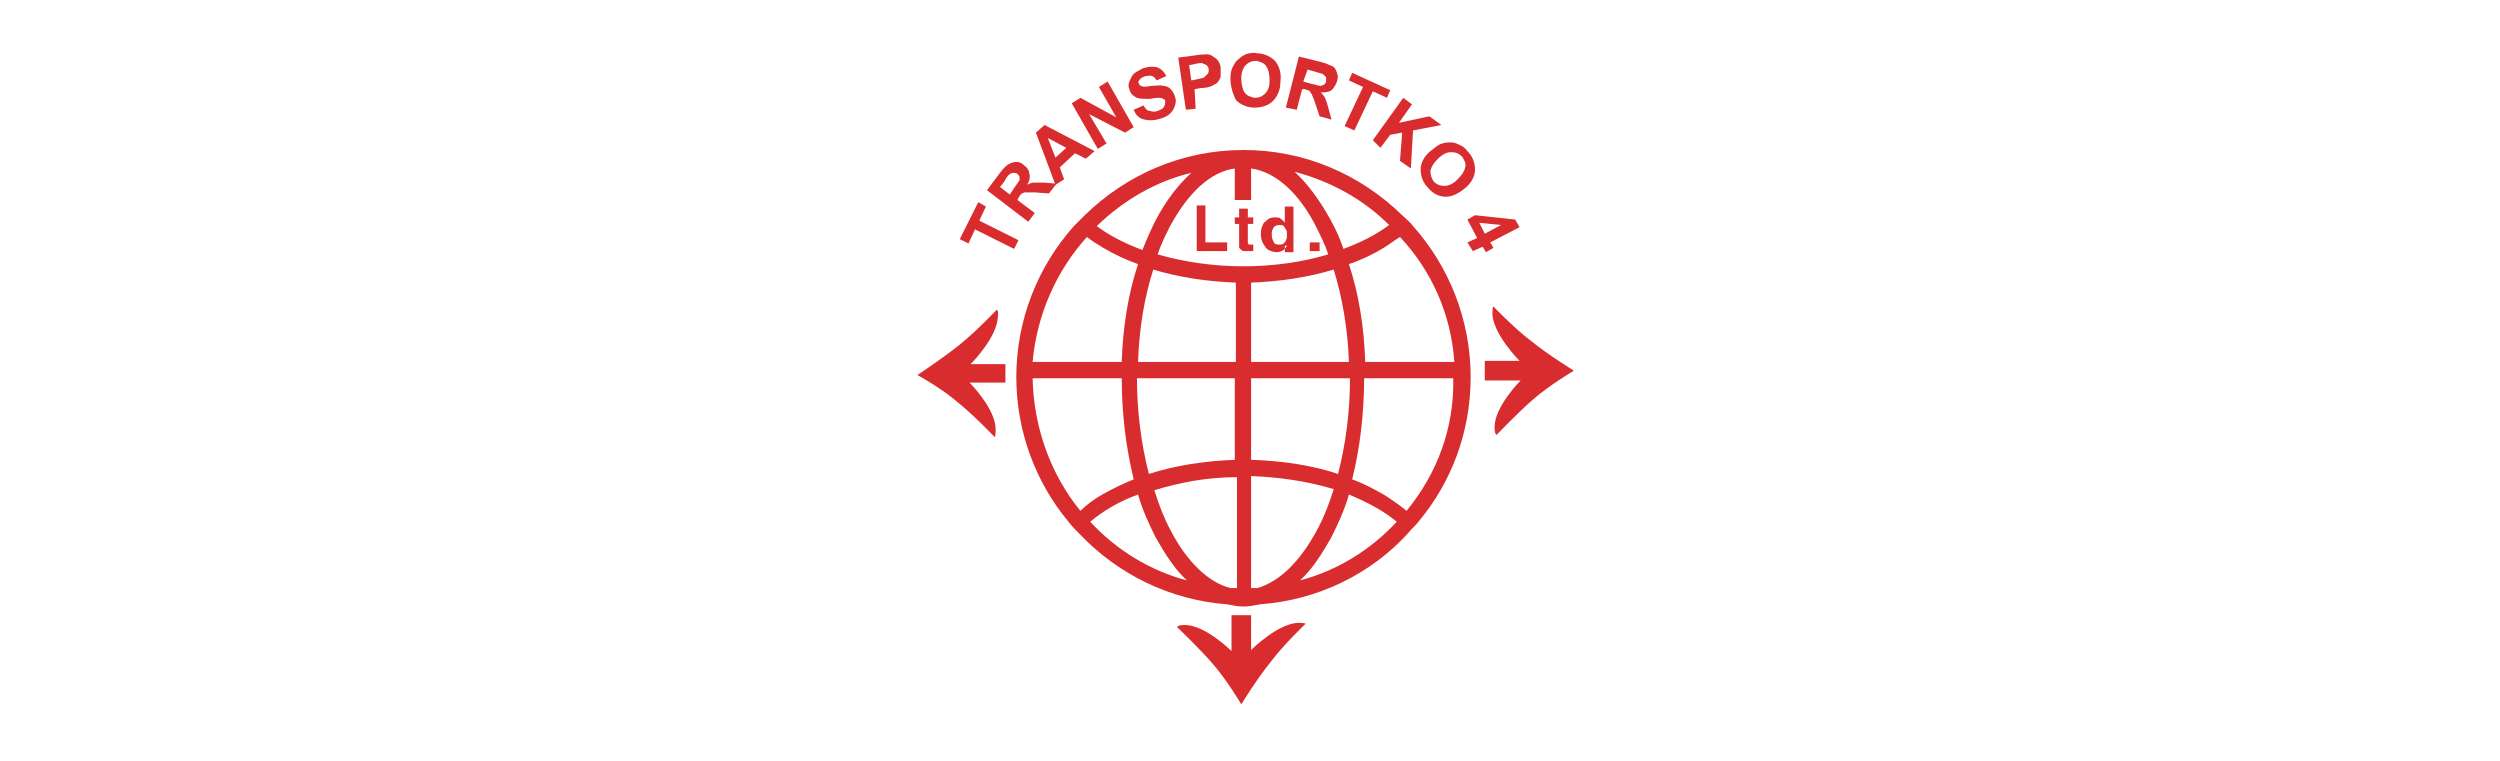 <?xml version="1.0" encoding="utf-8"?>
<!-- Generator: Adobe Illustrator 25.4.8, SVG Export Plug-In . SVG Version: 6.00 Build 0)  -->
<svg version="1.1" xmlns="http://www.w3.org/2000/svg" xmlns:xlink="http://www.w3.org/1999/xlink" x="0px" y="0px" width="230px"
	 height="70px" viewBox="0 0 230 70" style="enable-background:new 0 0 230 70;" xml:space="preserve">
<style type="text/css">
	.st0{opacity:0.9;}
	.st1{opacity:0.6;fill:#B1059D;}
	.st2{fill:#00A9E0;}
	.st3{fill:url(#SVGID_00000173153687688348698820000015869859032653148838_);}
	.st4{fill:url(#SVGID_00000056418788097663312390000001546016932534544533_);}
	.st5{opacity:0.6;fill:#A3DBE8;}
	.st6{fill:#1B242A;}
	.st7{fill:#B1059D;}
	.st8{fill:#00A9E0;stroke:#FFFFFF;stroke-miterlimit:10;}
	.st9{fill-rule:evenodd;clip-rule:evenodd;fill:#D92C2E;}
	.st10{fill:#D92C2E;}
	.st11{fill:#005481;}
	.st12{fill:none;stroke:#000000;stroke-width:0.817;stroke-miterlimit:10;}
	.st13{fill:none;stroke:#B1059D;stroke-miterlimit:10;}
	.st14{fill:#AC4C87;}
	.st15{fill:none;stroke:#FFFFFF;stroke-miterlimit:10;}
	.st16{fill:#FFFFFF;}
	.st17{fill:url(#SVGID_00000090291438737539847960000005848629489742205345_);}
	.st18{fill:#B1059D;stroke:#FFFFFF;stroke-miterlimit:10;}
	.st19{opacity:0.3;}
	.st20{fill:#DE81D3;}
	.st21{fill:#5BC6E8;}
	.st22{opacity:0.5;fill:#FFFFFF;}
	.st23{fill:url(#SVGID_00000121967091662217765240000010237264237903402164_);}
	.st24{fill:none;stroke:#FFFFFF;stroke-width:1.372;stroke-miterlimit:10;}
	.st25{opacity:0.5;fill:#A3DBE8;}
	.st26{fill:#A3DBE8;}
	.st27{fill:#FFFFFF;stroke:#FFFFFF;stroke-width:1.372;stroke-miterlimit:10;}
	.st28{fill:url(#SVGID_00000005968291555760253070000006173471948035693983_);}
	.st29{fill:none;stroke:#B1059D;stroke-width:0.817;stroke-miterlimit:10;}
	.st30{fill:none;stroke:#FFFFFF;stroke-width:1.488;stroke-miterlimit:10;}
	.st31{fill:url(#SVGID_00000010293534700554735030000016706037901307430291_);}
	.st32{fill:url(#SVGID_00000146483758609775328690000002574343493795715229_);}
	.st33{fill:none;stroke:#FFFFFF;stroke-width:1.097;stroke-miterlimit:10;}
	.st34{fill:url(#SVGID_00000091704448309433631620000007603970574989127868_);}
	.st35{fill:#FFFFFF;stroke:#D1D4D3;stroke-width:1.045;stroke-miterlimit:10;}
	.st36{fill:#005485;}
	.st37{fill-rule:evenodd;clip-rule:evenodd;fill:#DD2C2E;}
	.st38{fill:#DD2C2E;}
	.st39{fill:url(#SVGID_00000098912074514747189660000002063595971365350530_);}
	.st40{fill:none;stroke:#B1059D;stroke-width:0.94;stroke-miterlimit:10;}
	.st41{fill:url(#SVGID_00000141455951137809290810000001707930158249994161_);}
	.st42{fill:url(#SVGID_00000087383248755740316100000003664311035273889197_);}
	.st43{fill:url(#SVGID_00000059279797264878457330000011632459498536302004_);}
	.st44{fill:none;stroke:#B1059D;stroke-miterlimit:10;stroke-dasharray:2.001,2.001;}
	.st45{fill:url(#SVGID_00000146487090071218275120000000323641731428773522_);}
	.st46{fill:none;stroke:#FFFFFF;stroke-width:0.699;stroke-miterlimit:10;}
	.st47{fill:none;stroke:#231F20;stroke-width:2;stroke-miterlimit:10;}
	.st48{fill:url(#SVGID_00000134931709369551656200000000792270191931691143_);}
</style>
<g id="Layer_1">
	<g>
		<path class="st9" d="M130,20.8c-0.3-0.4-0.7-0.7-1-1c-3.8-3.7-8.9-6-14.6-6c-5.7,0-10.8,2.3-14.6,6c-0.3,0.3-0.7,0.7-1,1
			c-3.3,3.7-5.3,8.6-5.3,13.9c0,5,1.8,9.7,4.8,13.3c0.3,0.4,0.6,0.7,1,1.1c3.5,3.7,8.3,6.1,13.6,6.5c0.5,0.1,1,0.2,1.5,0.2
			c0.5,0,1-0.1,1.5-0.2c5.4-0.4,10.2-2.8,13.6-6.5c0.3-0.4,0.7-0.7,1-1.1c3-3.6,4.8-8.2,4.8-13.3C135.3,29.4,133.3,24.5,130,20.8
			L130,20.8z M133.8,33.3h-8.2c-0.1-3.2-0.6-6.3-1.5-9c1.2-0.4,2.2-0.9,3.2-1.5c0.5-0.3,1-0.7,1.5-1
			C131.7,24.9,133.5,28.9,133.8,33.3L133.8,33.3z M124.2,34.8C124.2,34.8,124.2,34.8,124.2,34.8c0,3.1-0.4,6.1-1.1,8.8
			c-2.4-0.8-5.1-1.2-8-1.3v-7.5H124.2L124.2,34.8z M115.1,33.3V26c2.7-0.1,5.3-0.5,7.6-1.2c0.8,2.6,1.3,5.5,1.4,8.5H115.1
			L115.1,33.3z M127.8,20.7c-1.2,0.9-2.6,1.6-4.2,2.2c-0.3-0.9-0.7-1.8-1.2-2.7c-1-1.8-2.1-3.3-3.3-4.4
			C122.5,16.7,125.5,18.4,127.8,20.7L127.8,20.7z M109.6,15.9c-1.2,1.1-2.3,2.5-3.3,4.4c-0.4,0.8-0.8,1.7-1.2,2.7
			c-1.6-0.6-3-1.3-4.2-2.2C103.4,18.4,106.3,16.7,109.6,15.9L109.6,15.9z M100,21.8c0.5,0.4,1,0.7,1.5,1c1,0.6,2.1,1.1,3.2,1.5
			c-0.9,2.7-1.4,5.8-1.5,9l-8.2,0C95.4,28.9,97.2,24.9,100,21.8L100,21.8z M99.4,47c-2.7-3.3-4.3-7.6-4.4-12.2h8.2c0,0,0,0,0,0
			c0,3.3,0.4,6.4,1.1,9.3c-1,0.4-2,0.9-2.9,1.4C100.7,45.9,100,46.4,99.4,47L99.4,47z M100.3,48c1.2-1,2.7-1.9,4.4-2.5
			c0.4,1.4,1,2.7,1.6,3.9c0.9,1.6,1.8,3,2.9,4C105.8,52.5,102.7,50.6,100.3,48L100.3,48z M113.7,54.1c-0.2,0-0.4,0-0.5,0
			c-2-0.5-4-2.4-5.5-5.3c-0.6-1.1-1.1-2.4-1.5-3.7c2.3-0.7,4.8-1.2,7.6-1.2V54.1L113.7,54.1L113.7,54.1z M113.7,42.3
			c-2.8,0.1-5.5,0.5-8,1.3c-0.7-2.7-1.1-5.7-1.1-8.8c0,0,0,0,0,0h9V42.3L113.7,42.3z M113.7,33.3h-9c0.1-3.1,0.6-6,1.4-8.5
			c2.3,0.7,4.9,1.1,7.6,1.2V33.3L113.7,33.3z M114.4,24.5c-2.8,0-5.5-0.4-7.9-1.1c0.3-0.9,0.7-1.7,1.1-2.5c1.7-3.2,3.8-5.1,6-5.4
			v2.9h1.5v-2.9c2.2,0.3,4.4,2.2,6,5.4c0.4,0.8,0.8,1.6,1.1,2.5C119.9,24.1,117.2,24.5,114.4,24.5L114.4,24.5z M115.7,54.1
			c-0.2,0-0.4,0-0.6,0V43.8c2.7,0.1,5.3,0.5,7.6,1.2c-0.4,1.3-0.9,2.6-1.5,3.7C119.6,51.7,117.7,53.5,115.7,54.1L115.7,54.1z
			 M119.6,53.4c1.1-1,2-2.4,2.9-4c0.6-1.2,1.2-2.5,1.6-3.9c1.7,0.7,3.2,1.5,4.4,2.5C126.1,50.6,123,52.5,119.6,53.4L119.6,53.4z
			 M129.4,47c-0.6-0.5-1.3-1-2.1-1.5c-0.9-0.5-1.8-1-2.9-1.4c0.7-2.8,1.1-6,1.1-9.3c0,0,0,0,0,0h8.2C133.8,39.4,132.2,43.6,129.4,47
			L129.4,47z"/>
		<path class="st9" d="M92.5,35.2h-3.3c0,0,2.4,2.4,2.4,4.3c0,0.8-0.1,0.7-0.1,0.7s-1.9-2-3.4-3.2c-1.5-1.3-3.7-2.5-3.7-2.5
			s2.3-1.5,3.9-2.8c1.5-1.2,3.4-3.2,3.4-3.2s0.2,0,0.1,0.7c-0.1,1.9-2.5,4.3-2.5,4.3h3.2L92.5,35.2L92.5,35.2z"/>
		<path class="st9" d="M136.6,33.2l3.2,0c0,0-2.4-2.4-2.5-4.3c0-0.8,0.1-0.7,0.1-0.7s1.9,2,3.5,3.2c1.6,1.3,3.9,2.7,3.9,2.7
			s-2.2,1.3-3.7,2.6c-1.5,1.3-3.4,3.3-3.4,3.3s-0.2,0-0.2-0.7c0-1.9,2.4-4.3,2.4-4.3l-3.3,0L136.6,33.2L136.6,33.2z"/>
		<path class="st9" d="M115.1,56.6l0,3.2c0,0,2.4-2.4,4.3-2.5c0.8,0,0.7,0.1,0.7,0.1s-2,1.9-3.2,3.5c-1.3,1.6-2.7,3.9-2.7,3.9
			s-1.3-2.2-2.6-3.7c-1.3-1.5-3.3-3.4-3.3-3.4s0-0.2,0.7-0.2c1.9,0,4.3,2.4,4.3,2.4l0-3.3L115.1,56.6L115.1,56.6z"/>
		<polygon class="st9" points="110.1,18.9 110.9,18.9 110.9,22.3 112.9,22.3 112.9,23.1 110.1,23.1 110.1,18.9 110.1,18.9 		"/>
		<path class="st9" d="M115.3,23.1L115.3,23.1l-0.2,0c-0.1,0-0.2,0-0.3,0c-0.1,0-0.3,0-0.4,0c-0.1,0-0.2-0.1-0.3-0.2
			c-0.1-0.1-0.1-0.1-0.1-0.2c0-0.1,0-0.2,0-0.4v-1.7l-0.4,0V20h0.4v-0.8h0.8V20h0.5v0.6h-0.5v1.7c0,0.1,0,0.1,0.1,0.2
			c0,0,0.1,0,0.2,0c0,0,0.1,0,0.1,0h0.1L115.3,23.1L115.3,23.1L115.3,23.1z"/>
		<path class="st9" d="M118.4,22.6c-0.2,0.4-0.5,0.6-1,0.6c-0.2,0-0.5-0.1-0.7-0.2c-0.2-0.1-0.3-0.3-0.5-0.6
			c-0.1-0.2-0.2-0.5-0.2-0.8c0-0.2,0-0.5,0.1-0.7c0.1-0.2,0.1-0.4,0.3-0.5c0.1-0.1,0.3-0.3,0.4-0.3c0.2-0.1,0.3-0.1,0.5-0.1
			c0.2,0,0.4,0,0.5,0.1c0.1,0.1,0.3,0.2,0.4,0.4v-1.5h0.8v4.2h-0.8V22.6L118.4,22.6L118.4,22.6z M117,21.6c0,0.3,0.1,0.5,0.2,0.7
			c0.1,0.2,0.3,0.2,0.5,0.2c0.1,0,0.3,0,0.4-0.1c0.1-0.1,0.2-0.2,0.2-0.3c0.1-0.1,0.1-0.3,0.1-0.5c0-0.2,0-0.4-0.1-0.5
			c-0.1-0.1-0.1-0.2-0.2-0.3c-0.1-0.1-0.2-0.1-0.4-0.1c-0.1,0-0.2,0-0.4,0.1c-0.1,0.1-0.2,0.2-0.2,0.3C117,21.2,117,21.4,117,21.6
			L117,21.6z"/>
		<polygon class="st9" points="120.5,22.3 121.4,22.3 121.4,23.1 120.5,23.1 120.5,22.3 		"/>
		<g>
			<path class="st10" d="M93.3,22.9l-3.6-1.8l-0.6,1.3L88.3,22l1.7-3.4l0.7,0.4l-0.6,1.3l3.6,1.8L93.3,22.9z"/>
			<path class="st10" d="M94.6,20.4l-3.8-2.9l1.2-1.6c0.3-0.4,0.6-0.7,0.8-0.8c0.2-0.1,0.4-0.2,0.7-0.2c0.3,0,0.5,0.1,0.7,0.3
				c0.3,0.2,0.5,0.5,0.5,0.8c0.1,0.3,0,0.7-0.2,1c0.2-0.1,0.4-0.2,0.6-0.2c0.2,0,0.5,0,1,0l1.1,0.1l-0.7,0.9l-1.3-0.1
				c-0.4,0-0.7,0-0.9,0c-0.1,0-0.2,0.1-0.3,0.1c-0.1,0.1-0.2,0.2-0.3,0.4l-0.1,0.2l1.6,1.2L94.6,20.4z M92.9,17.9l0.4-0.6
				c0.3-0.4,0.4-0.6,0.5-0.7c0-0.1,0-0.2,0-0.3c0-0.1-0.1-0.2-0.2-0.3c-0.1-0.1-0.3-0.1-0.4-0.1c-0.1,0-0.3,0.1-0.4,0.2
				c-0.1,0.1-0.2,0.2-0.4,0.6L92,17.2L92.9,17.9z"/>
			<path class="st10" d="M100.7,13.9l-0.8,0.7l-1-0.5l-1.4,1.3l0.4,1.1L97.1,17l-1.8-4.8l0.8-0.7L100.7,13.9z M98.1,13.6l-1.7-0.9
				l0.7,1.8L98.1,13.6z"/>
			<path class="st10" d="M101,13.7l-2.4-4.2l0.8-0.5l3.3,1.8l-1.6-2.8l0.8-0.5l2.4,4.2l-0.8,0.5l-3.3-1.7l1.6,2.7L101,13.7z"/>
			<path class="st10" d="M104.3,10.1l0.9-0.4c0.2,0.3,0.3,0.5,0.6,0.5c0.2,0.1,0.5,0.1,0.7,0c0.3-0.1,0.5-0.2,0.6-0.4
				c0.1-0.2,0.1-0.3,0.1-0.5c0-0.1-0.1-0.2-0.2-0.2c-0.1-0.1-0.2-0.1-0.4-0.1c-0.1,0-0.4,0-0.8,0.1c-0.5,0-0.9,0-1.2-0.1
				c-0.4-0.2-0.6-0.4-0.7-0.8c-0.1-0.2-0.1-0.5,0-0.7c0.1-0.2,0.2-0.5,0.4-0.7c0.2-0.2,0.5-0.3,0.8-0.5c0.6-0.2,1-0.2,1.4-0.1
				c0.4,0.2,0.6,0.4,0.8,0.8l-0.9,0.4c-0.1-0.2-0.3-0.4-0.4-0.4c-0.2-0.1-0.4,0-0.6,0c-0.3,0.1-0.5,0.2-0.6,0.4
				c-0.1,0.1-0.1,0.2,0,0.3c0,0.1,0.1,0.2,0.2,0.2c0.1,0.1,0.5,0.1,0.9,0c0.5,0,0.9-0.1,1.1,0c0.3,0,0.5,0.1,0.7,0.3
				c0.2,0.2,0.3,0.4,0.4,0.7c0.1,0.3,0.1,0.5,0,0.8c-0.1,0.3-0.2,0.5-0.4,0.7c-0.2,0.2-0.5,0.4-0.9,0.5c-0.6,0.2-1.1,0.2-1.5,0.1
				C104.8,10.9,104.5,10.6,104.3,10.1z"/>
			<path class="st10" d="M109.1,10.1l-0.7-4.8l1.5-0.2c0.6-0.1,1-0.1,1.2-0.1c0.3,0,0.5,0.2,0.8,0.4c0.2,0.2,0.4,0.5,0.4,0.9
				c0,0.3,0,0.5,0,0.8c-0.1,0.2-0.2,0.4-0.3,0.5c-0.1,0.1-0.3,0.2-0.5,0.3c-0.2,0.1-0.6,0.2-1,0.2l-0.6,0.1L110,10L109.1,10.1z
				 M109.4,6l0.2,1.4l0.5-0.1c0.4-0.1,0.6-0.1,0.7-0.2c0.1-0.1,0.2-0.2,0.3-0.3c0.1-0.1,0.1-0.2,0.1-0.4c0-0.2-0.1-0.3-0.2-0.4
				c-0.1-0.1-0.3-0.1-0.4-0.2c-0.1,0-0.4,0-0.7,0.1L109.4,6z"/>
			<path class="st10" d="M113.2,7.2c0-0.5,0.1-0.9,0.3-1.2c0.1-0.2,0.3-0.5,0.5-0.6c0.2-0.2,0.4-0.3,0.6-0.4c0.3-0.1,0.7-0.2,1-0.1
				c0.7,0,1.3,0.3,1.7,0.7c0.4,0.5,0.6,1.1,0.5,1.9c0,0.8-0.3,1.4-0.7,1.8c-0.4,0.4-1,0.6-1.7,0.6c-0.7,0-1.3-0.3-1.7-0.7
				C113.4,8.6,113.2,7.9,113.2,7.2z M114.2,7.2c0,0.5,0.1,1,0.3,1.3c0.2,0.3,0.5,0.4,0.9,0.5c0.4,0,0.7-0.1,1-0.4
				c0.3-0.3,0.4-0.7,0.4-1.2c0-0.6-0.1-1-0.3-1.3c-0.2-0.3-0.5-0.4-0.9-0.5c-0.4,0-0.7,0.1-1,0.4C114.4,6.2,114.2,6.6,114.2,7.2z"/>
			<path class="st10" d="M118.3,9.9l1.2-4.7l2,0.5c0.5,0.1,0.8,0.3,1.1,0.4c0.2,0.1,0.3,0.3,0.4,0.6c0.1,0.2,0.1,0.5,0,0.8
				c-0.1,0.3-0.3,0.6-0.5,0.8c-0.3,0.2-0.6,0.2-1,0.2c0.2,0.2,0.3,0.3,0.4,0.5c0.1,0.2,0.2,0.5,0.3,0.9l0.3,1.1l-1.1-0.3l-0.4-1.2
				c-0.1-0.4-0.3-0.7-0.3-0.8c-0.1-0.1-0.1-0.2-0.2-0.3c-0.1-0.1-0.2-0.1-0.5-0.2l-0.2,0l-0.5,1.9L118.3,9.9z M119.9,7.5l0.7,0.2
				c0.5,0.1,0.7,0.2,0.9,0.2c0.1,0,0.2-0.1,0.3-0.1c0.1-0.1,0.2-0.2,0.2-0.3c0-0.2,0-0.3,0-0.4c-0.1-0.1-0.2-0.2-0.3-0.3
				c-0.1,0-0.3-0.1-0.7-0.2l-0.7-0.2L119.9,7.5z"/>
			<path class="st10" d="M123.7,11.6l1.7-3.6l-1.3-0.6l0.3-0.7l3.5,1.6L127.6,9l-1.3-0.6l-1.7,3.6L123.7,11.6z"/>
			<path class="st10" d="M126.3,12.9l2.8-3.9l0.8,0.6l-1.2,1.7l2.8-0.6l1.1,0.8l-2.6,0.5l-0.2,3.5l-1-0.7l0.2-2.6l-1.1,0.2l-0.9,1.2
				L126.3,12.9z"/>
			<path class="st10" d="M131.6,13.9c0.4-0.3,0.7-0.6,1.1-0.7c0.3-0.1,0.5-0.1,0.8-0.1c0.3,0,0.5,0.1,0.7,0.2
				c0.3,0.1,0.6,0.3,0.8,0.6c0.5,0.5,0.7,1.1,0.7,1.7c0,0.6-0.3,1.2-0.9,1.7c-0.6,0.5-1.2,0.8-1.8,0.8c-0.6,0-1.2-0.3-1.6-0.8
				c-0.5-0.5-0.7-1.1-0.7-1.7C130.7,15,131,14.4,131.6,13.9z M132.3,14.6c-0.4,0.4-0.6,0.7-0.7,1.1c0,0.4,0.1,0.7,0.3,1
				c0.3,0.3,0.6,0.4,1,0.4c0.4,0,0.8-0.2,1.2-0.6c0.4-0.4,0.6-0.7,0.7-1.1s-0.1-0.7-0.3-1c-0.3-0.3-0.6-0.4-1-0.4
				C133.1,14,132.7,14.2,132.3,14.6z"/>
			<path class="st10" d="M135,22.3l0.9-0.4l-0.9-1.7l0.7-0.4l3.7,0.4l0.4,0.7l-2.7,1.4l0.3,0.5l-0.7,0.4l-0.3-0.5l-0.9,0.4L135,22.3
				z M136.6,21.5l1.5-0.8l-2-0.2L136.6,21.5z"/>
		</g>
	</g>
</g>
<g id="Layer_2">
</g>
</svg>
